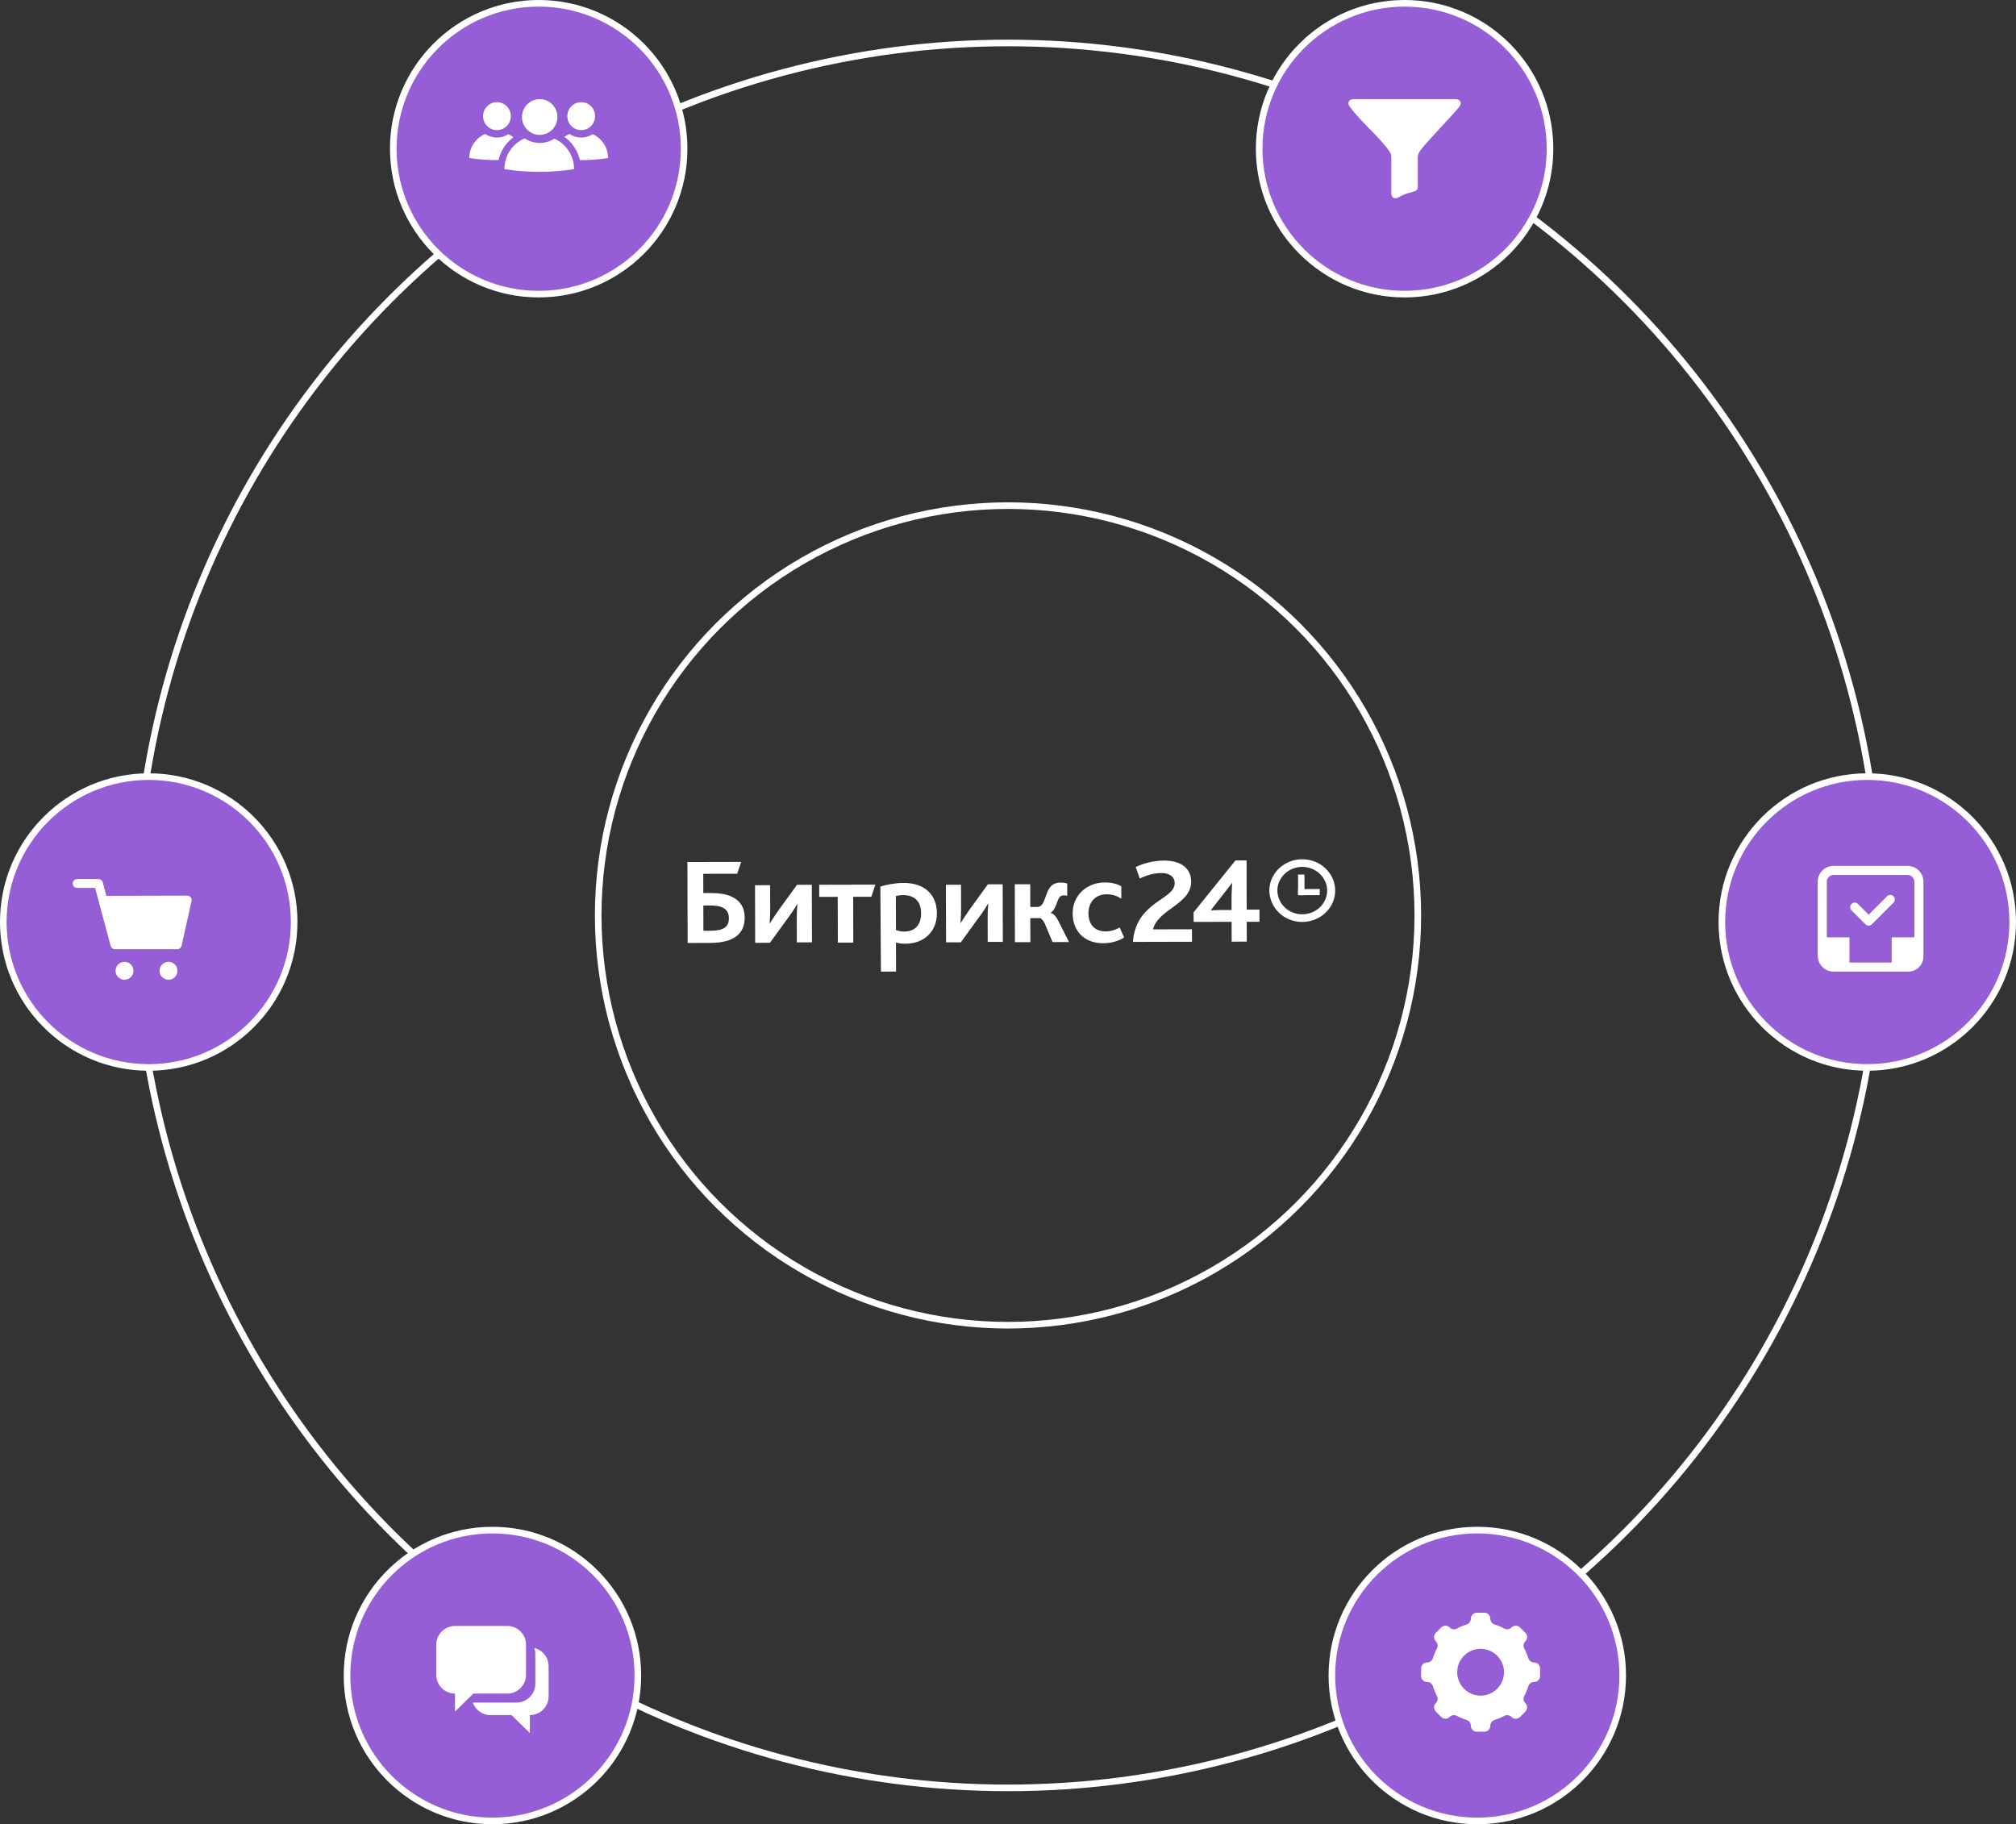 <svg width="305" height="276" viewBox="0 0 305 276" fill="none" xmlns="http://www.w3.org/2000/svg">
<rect x="0" y="0" width="305" height="276" fill="#333333" stroke="none"/>
<circle cx="152.5" cy="138.5" r="62" stroke="white"/>
<circle cx="152.5" cy="138.5" r="132" stroke="white"/>
<path d="M106.416 140.821L106.406 136.997L107.372 136.995C108.237 136.993 108.949 137.088 109.458 137.378C109.967 137.667 110.273 138.15 110.275 138.924C110.279 140.231 109.467 140.813 107.535 140.818L106.416 140.821ZM107.489 142.657C111.301 142.648 112.67 141.048 112.664 138.822C112.66 137.321 111.997 136.307 110.826 135.729C109.91 135.247 108.74 135.105 107.316 135.108L106.401 135.11L106.394 132.206L111.528 132.194L112.134 130.402L104 130.421L104.032 142.666L107.489 142.657ZM114.25 142.641L116.487 142.636L119.374 138.66C119.931 137.933 120.336 137.206 120.59 136.818L120.641 136.818C120.591 137.351 120.542 138.028 120.544 138.706L120.554 142.578L122.842 142.572L122.819 133.861L120.583 133.866L117.695 137.842C117.189 138.569 116.733 139.296 116.48 139.684L116.429 139.684C116.478 139.151 116.527 138.474 116.525 137.796L116.515 133.924L114.228 133.93L114.25 142.641ZM126.756 142.611L129.094 142.606L129.076 135.685L131.822 135.679L132.427 133.838L123.937 133.858L123.942 135.697L126.738 135.691L126.756 142.611ZM133.275 147L135.563 146.995L135.551 142.591C136.009 142.735 136.467 142.782 136.975 142.781C139.873 142.774 141.749 140.882 141.742 138.171C141.735 135.46 140.001 133.577 136.697 133.585C135.426 133.588 134.207 133.833 133.19 134.126L133.275 146.999V147ZM135.533 135.573C135.889 135.475 136.193 135.426 136.6 135.425C138.278 135.421 139.348 136.29 139.352 138.177C139.357 139.871 138.495 140.938 136.767 140.942C136.31 140.943 135.954 140.848 135.546 140.703L135.533 135.573ZM143.126 142.572L145.363 142.567L148.25 138.591C148.807 137.864 149.212 137.137 149.466 136.749L149.517 136.749C149.467 137.281 149.418 137.959 149.42 138.636L149.43 142.508L151.718 142.503L151.695 133.792L149.459 133.797L146.571 137.773C146.064 138.5 145.609 139.227 145.356 139.615L145.305 139.615C145.354 139.083 145.403 138.405 145.401 137.728L145.391 133.856L143.103 133.861L143.126 142.572V142.572ZM153.548 142.547L155.886 142.542L155.876 138.912L157.249 138.908C157.504 138.908 157.758 139.149 158.065 139.729L159.241 142.534L161.732 142.528L160.046 139.192C159.739 138.612 159.433 138.274 158.975 138.13L158.975 138.081C159.737 137.644 159.835 136.385 160.291 135.754C160.443 135.561 160.646 135.463 160.951 135.463C161.103 135.462 161.307 135.462 161.46 135.558L161.455 133.671C161.2 133.575 160.743 133.527 160.488 133.528C159.675 133.53 159.167 133.821 158.813 134.306C158.053 135.373 158.058 137.212 156.94 137.215L155.872 137.217L155.863 133.782L153.525 133.788L153.548 142.548V142.547ZM166.918 142.709C168.189 142.706 169.357 142.315 170.068 141.83L169.403 140.331C168.744 140.672 168.134 140.915 167.27 140.917C165.694 140.921 164.675 139.955 164.67 138.165C164.666 136.567 165.68 135.307 167.408 135.303C168.323 135.3 168.985 135.541 169.646 135.975L169.641 134.087C169.132 133.799 168.318 133.51 167.149 133.513C164.404 133.519 162.274 135.46 162.281 138.219C162.288 140.736 163.919 142.716 166.919 142.709L166.918 142.709Z" fill="white"/>
<path d="M197.031 139.486C194.285 139.492 192.094 137.416 192.036 134.755C192.03 132.141 194.261 130.007 197.006 130C199.751 129.993 201.993 132.117 202 134.731C202.007 137.344 199.776 139.479 197.031 139.486ZM197.009 131.157C194.937 131.162 193.247 132.78 193.252 134.752C193.304 136.769 194.956 138.334 197.028 138.329C199.099 138.324 200.79 136.706 200.785 134.734C200.78 132.762 199.08 131.152 197.009 131.157Z" fill="white"/>
<path d="M197.352 132.313L196.381 132.315L196.389 135.436L197.36 135.433L197.352 132.313Z" fill="white"/>
<path d="M199.666 135.428L199.663 134.503L196.386 134.511L196.388 135.435L199.666 135.428Z" fill="white"/>
<path d="M180.337 142.483L180.333 140.596L174.435 140.61C175.241 137.511 180.221 136.821 180.212 133.385C180.207 131.546 178.882 130.194 176.086 130.2C174.357 130.204 172.834 130.692 171.818 131.179L172.433 132.92C173.347 132.482 174.413 132.092 175.735 132.089C176.752 132.087 177.718 132.52 177.721 133.633C177.728 136.15 171.882 136.357 171.39 142.505L180.337 142.483ZM180.584 139.482L186.328 139.468L186.336 142.469L188.624 142.464L188.616 139.463L190.548 139.458L190.543 137.619L188.611 137.624L188.592 130.171L186.914 130.175L180.58 138.03L180.584 139.482ZM183.172 137.733L186.415 133.563C186.416 133.902 186.317 134.967 186.319 135.935L186.324 137.677L184.799 137.681C184.341 137.682 183.477 137.733 183.172 137.733L183.172 137.733Z" fill="white"/>
<circle cx="81.5" cy="22.5" r="22" fill="url(#paint0_linear_14_222)" stroke="white"/>
<circle cx="212.5" cy="22.5" r="22" fill="url(#paint1_linear_14_222)" stroke="white"/>
<circle cx="282.5" cy="139.5" r="22" fill="url(#paint2_linear_14_222)" stroke="white"/>
<circle cx="22.5" cy="139.5" r="22" fill="url(#paint3_linear_14_222)" stroke="white"/>
<path d="M18.837 148.231C19.586 148.231 20.192 147.624 20.192 146.876C20.192 146.127 19.586 145.52 18.837 145.52C18.088 145.52 17.482 146.127 17.482 146.876C17.482 147.624 18.088 148.231 18.837 148.231Z" fill="white"/>
<path d="M25.493 148.231C26.242 148.231 26.849 147.624 26.849 146.876C26.849 146.127 26.242 145.52 25.493 145.52C24.745 145.52 24.138 146.127 24.138 146.876C24.138 147.624 24.745 148.231 25.493 148.231Z" fill="white"/>
<path d="M28.841 135.751C28.714 135.59 28.519 135.503 28.318 135.503L16.093 135.536L15.549 133.497C15.469 133.201 15.207 133 14.898 133H11.671C11.302 133 11 133.302 11 133.671C11 134.04 11.302 134.342 11.671 134.342H14.389L16.737 143.112C16.817 143.407 17.079 143.608 17.388 143.608H26.815C27.13 143.608 27.399 143.387 27.473 143.085L28.982 136.315C29.029 136.113 28.982 135.905 28.848 135.751H28.841Z" fill="white"/>
<circle cx="74.5" cy="253.5" r="22" fill="url(#paint4_linear_14_222)" stroke="white"/>
<circle cx="223.5" cy="253.5" r="22" fill="url(#paint5_linear_14_222)" stroke="white"/>
<path d="M82.334 250.265C81.954 249.812 81.434 249.485 80.841 249.339C80.927 249.612 80.987 249.892 80.987 250.192V254.75C80.987 256.316 79.715 257.589 78.149 257.589H71.531C71.918 258.695 72.964 259.488 74.197 259.488H77.389L80.161 262.2V259.488C81.727 259.488 83 258.215 83 256.649V252.091C83 251.398 82.747 250.758 82.334 250.265Z" fill="white"/>
<path d="M68.832 246H76.742C78.308 246 79.581 247.273 79.581 248.839V253.397C79.581 254.963 78.308 256.236 76.742 256.236H71.611L68.839 258.948V256.236C67.273 256.236 66 254.963 66 253.397V248.839C66 248.146 66.253 247.506 66.666 247.013C67.186 246.393 67.966 246 68.839 246H68.832Z" fill="white"/>
<path d="M220.226 15C220.392 15 220.557 15.04 220.7 15.123C220.755 15.156 220.807 15.191 220.847 15.236C221.061 15.473 221.045 15.768 220.835 16.067C220.155 17.035 215.746 21.542 214.836 22.824C214.615 23.135 214.498 23.509 214.498 23.891C214.505 25.335 214.501 26.781 214.5 28.226C214.5 28.855 214.232 28.895 213.127 29.194C212.604 29.334 212.11 29.56 211.639 29.828C211.285 30.03 210.966 30.084 210.69 29.828C210.528 29.677 210.494 29.479 210.494 29.267C210.494 27.65 210.494 26.034 210.494 24.418C210.494 24.227 210.489 24.037 210.494 23.846C210.504 23.502 210.399 23.163 210.201 22.883C208.602 20.615 205.768 18.347 204.171 16.079C203.955 15.773 203.938 15.471 204.152 15.235C204.183 15.2 204.219 15.172 204.259 15.146C204.409 15.045 204.59 15 204.771 15H220.226Z" fill="white"/>
<g clip-path="url(#clip0_14_222)">
<path d="M87.929 19.688C89.088 19.688 90.028 18.741 90.028 17.572C90.028 16.402 89.088 15.455 87.929 15.455C86.77 15.455 85.831 16.402 85.831 17.572C85.831 18.741 86.77 19.688 87.929 19.688Z" fill="white"/>
<path d="M75.181 19.688C76.341 19.688 77.28 18.741 77.28 17.572C77.28 16.402 76.341 15.455 75.181 15.455C74.022 15.455 73.083 16.402 73.083 17.572C73.083 18.741 74.022 19.688 75.181 19.688Z" fill="white"/>
<path d="M77.678 20.767C77.442 20.587 77.19 20.428 76.912 20.302C76.414 20.624 75.816 20.815 75.181 20.815C74.546 20.815 73.912 20.614 73.397 20.27C71.986 20.868 71 22.27 71 23.91C72.479 24.137 73.959 24.238 75.433 24.222C75.732 22.836 76.529 21.614 77.678 20.762V20.767Z" fill="white"/>
<path d="M89.66 20.302C89.162 20.624 88.564 20.815 87.929 20.815C87.294 20.815 86.659 20.614 86.145 20.27C85.878 20.386 85.631 20.534 85.395 20.704C86.586 21.555 87.42 22.815 87.725 24.227C89.151 24.238 90.573 24.132 91.995 23.91C91.995 22.296 91.035 20.91 89.66 20.296V20.302Z" fill="white"/>
<path d="M81.65 20.407C83.13 20.407 84.33 19.197 84.33 17.704C84.33 16.21 83.13 15 81.65 15C80.169 15 78.969 16.21 78.969 17.704C78.969 19.197 80.169 20.407 81.65 20.407Z" fill="white"/>
<path d="M83.869 20.974C83.229 21.386 82.468 21.63 81.655 21.63C80.842 21.63 80.028 21.37 79.378 20.936C77.573 21.698 76.309 23.497 76.309 25.593C79.834 26.132 83.349 26.138 86.854 25.593C86.854 23.529 85.626 21.757 83.869 20.974Z" fill="white"/>
</g>
<g clip-path="url(#clip1_14_222)">
<path d="M288.587 131H277.413C276.082 131 275 132.082 275 133.413V144.587C275 145.918 276.082 147 277.413 147H288.704C289.973 147 291 145.966 291 144.704V133.413C291 132.082 289.918 131 288.587 131ZM277.413 132.379H288.587C289.159 132.379 289.621 132.841 289.621 133.413V141.823H286.195V145.628H279.805V141.823H276.379V133.413C276.379 132.841 276.841 132.379 277.413 132.379Z" fill="white"/>
<path d="M282.211 139.845C282.342 139.976 282.514 140.044 282.7 140.044C282.886 140.044 283.059 139.969 283.19 139.845L286.464 136.57C286.733 136.301 286.733 135.867 286.464 135.598C286.195 135.329 285.761 135.329 285.492 135.598L282.707 138.383L281.087 136.763C280.818 136.494 280.384 136.494 280.115 136.763C279.846 137.032 279.846 137.466 280.115 137.735L282.218 139.838L282.211 139.845Z" fill="white"/>
</g>
<path d="M232.089 251.523C231.685 251.523 231.332 251.259 231.215 250.877C231.06 250.362 230.855 249.87 230.605 249.407C230.414 249.055 230.48 248.614 230.767 248.327C231.127 247.967 231.127 247.394 230.767 247.034L229.966 246.233C229.606 245.873 229.033 245.873 228.673 246.233C228.386 246.52 227.953 246.586 227.593 246.395C227.13 246.145 226.638 245.94 226.123 245.785C225.741 245.675 225.477 245.315 225.477 244.911C225.477 244.404 225.065 244 224.566 244H223.434C222.927 244 222.523 244.411 222.523 244.911C222.523 245.315 222.259 245.668 221.877 245.785C221.362 245.94 220.87 246.145 220.407 246.395C220.055 246.586 219.614 246.52 219.327 246.233C218.967 245.873 218.394 245.873 218.034 246.233L217.233 247.034C216.873 247.394 216.873 247.967 217.233 248.327C217.52 248.614 217.586 249.047 217.395 249.407C217.145 249.87 216.94 250.362 216.785 250.877C216.675 251.259 216.315 251.523 215.911 251.523C215.404 251.523 215 251.935 215 252.434V253.566C215 254.073 215.411 254.477 215.911 254.477C216.315 254.477 216.668 254.741 216.785 255.123C216.94 255.638 217.145 256.13 217.395 256.593C217.586 256.945 217.52 257.386 217.233 257.673C216.873 258.033 216.873 258.606 217.233 258.966L218.034 259.767C218.394 260.127 218.967 260.127 219.327 259.767C219.614 259.48 220.047 259.414 220.407 259.605C220.87 259.855 221.362 260.06 221.877 260.215C222.259 260.325 222.523 260.685 222.523 261.089C222.523 261.596 222.935 262 223.434 262H224.566C225.073 262 225.477 261.589 225.477 261.089C225.477 260.685 225.741 260.332 226.123 260.215C226.638 260.06 227.13 259.855 227.593 259.605C227.945 259.414 228.386 259.48 228.673 259.767C229.033 260.127 229.606 260.127 229.966 259.767L230.767 258.966C231.127 258.606 231.127 258.033 230.767 257.673C230.48 257.386 230.414 256.953 230.605 256.593C230.855 256.13 231.06 255.638 231.215 255.123C231.325 254.741 231.685 254.477 232.089 254.477C232.596 254.477 233 254.065 233 253.566V252.434C233 251.927 232.589 251.523 232.089 251.523ZM224 256.541C222.046 256.541 220.459 254.954 220.459 253C220.459 251.046 222.046 249.459 224 249.459C225.954 249.459 227.541 251.046 227.541 253C227.541 254.954 225.954 256.541 224 256.541Z" fill="white"/>
<defs>
<linearGradient id="paint0_linear_14_222" x1="81.5" y1="0" x2="81.5" y2="45" gradientUnits="userSpaceOnUse">
<stop stop-color="#955DD6"/>
<stop offset="1" stop-color="#955DD6"/>
</linearGradient>
<linearGradient id="paint1_linear_14_222" x1="212.5" y1="0" x2="212.5" y2="45" gradientUnits="userSpaceOnUse">
<stop stop-color="#955DD6"/>
<stop offset="1" stop-color="#955DD6"/>
</linearGradient>
<linearGradient id="paint2_linear_14_222" x1="282.5" y1="117" x2="282.5" y2="162" gradientUnits="userSpaceOnUse">
<stop stop-color="#955DD6"/>
<stop offset="1" stop-color="#955DD6"/>
</linearGradient>
<linearGradient id="paint3_linear_14_222" x1="22.5" y1="117" x2="22.5" y2="162" gradientUnits="userSpaceOnUse">
<stop stop-color="#955DD6"/>
<stop offset="1" stop-color="#955DD6"/>
</linearGradient>
<linearGradient id="paint4_linear_14_222" x1="74.5" y1="231" x2="74.5" y2="276" gradientUnits="userSpaceOnUse">
<stop stop-color="#955DD6"/>
<stop offset="1" stop-color="#955DD6"/>
</linearGradient>
<linearGradient id="paint5_linear_14_222" x1="223.5" y1="231" x2="223.5" y2="276" gradientUnits="userSpaceOnUse">
<stop stop-color="#955DD6"/>
<stop offset="1" stop-color="#955DD6"/>
</linearGradient>
<clipPath id="clip0_14_222">
<rect width="21" height="11" fill="white" transform="translate(71 15)"/>
</clipPath>
<clipPath id="clip1_14_222">
<rect width="16" height="16" fill="white" transform="translate(275 131)"/>
</clipPath>
</defs>
</svg>
